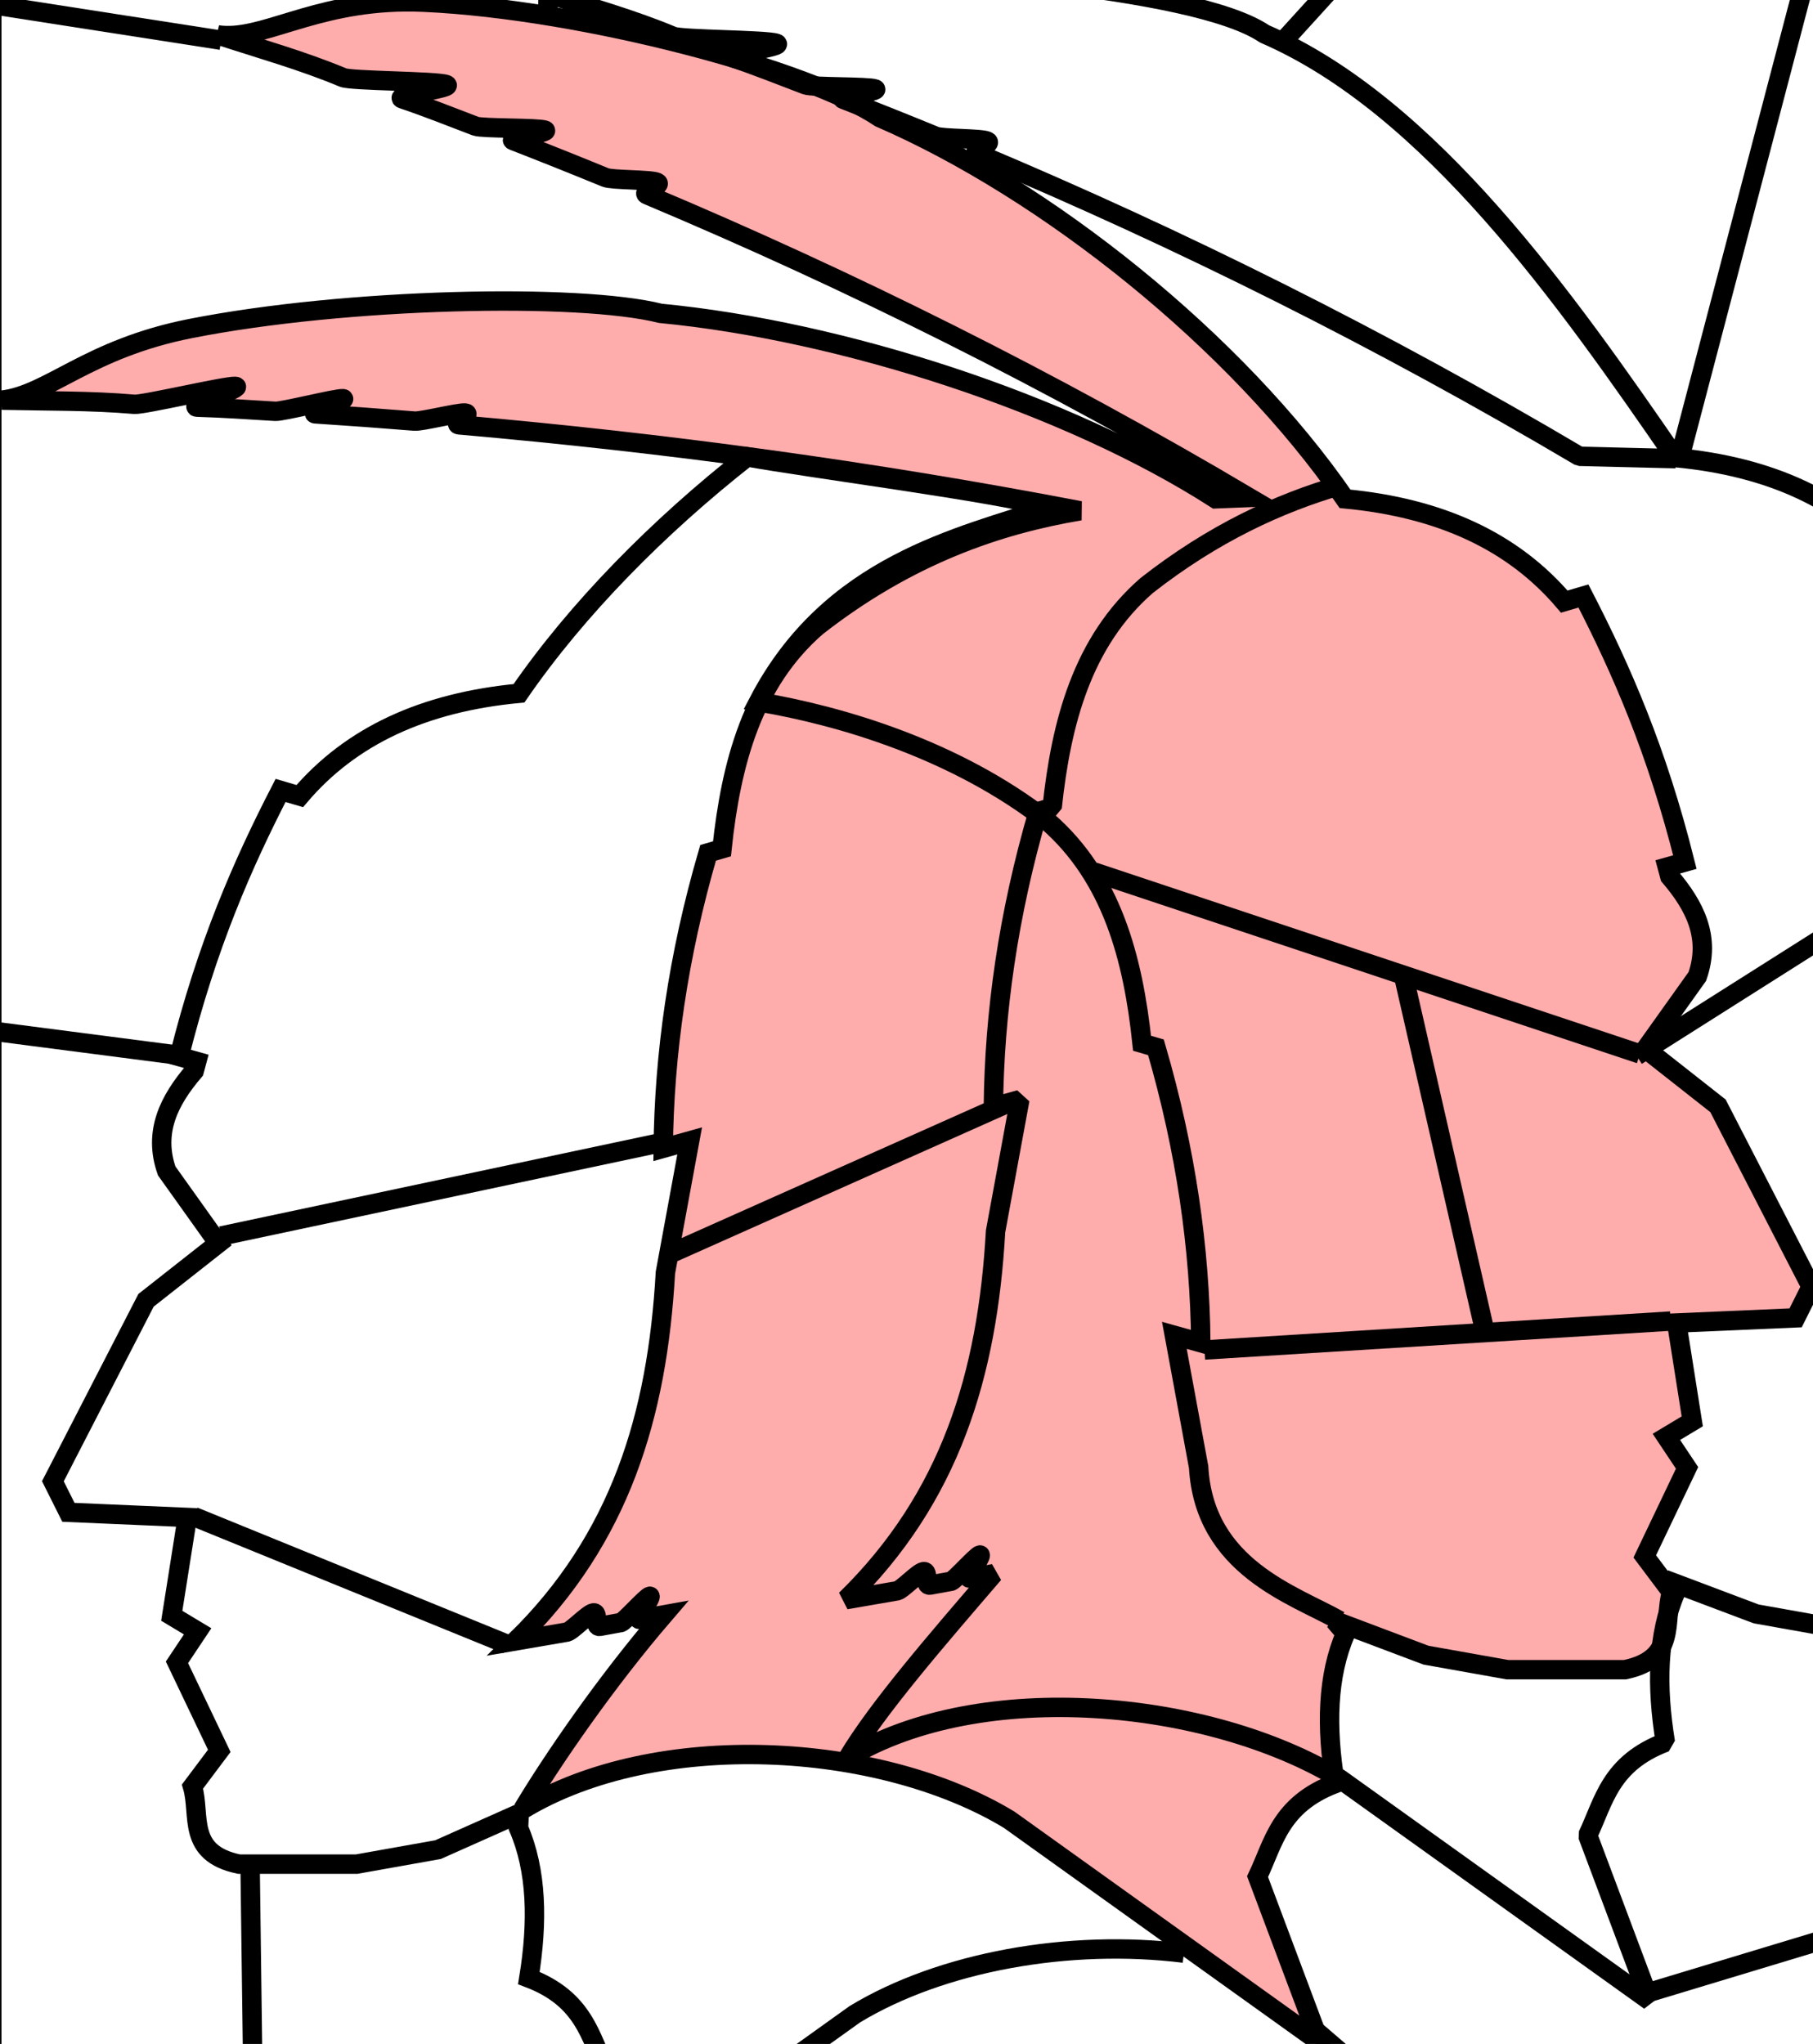 <?xml version="1.0" encoding="UTF-8"?>
<svg version="1.0" viewBox="0 0 264.88 298.67" xmlns="http://www.w3.org/2000/svg">
<path d="m59.159 0.271c-13.62 0.13-20.986 5.784-27.37 4.822 6.148 2.019 12.377 3.747 18.314 6.234 1.231 0.515 13.601 0.502 15.088 1.025 1.464 0.514-7.951 1.578-6.401 2.1 3.609 1.216 7.131 2.629 10.685 3.982 0.975 0.371 9.176 0.213 10.149 0.588 0.848 0.327-5.518 1.183-4.671 1.512 4.518 1.758 9.006 3.551 13.492 5.394 0.995 0.408 6.533 0.292 7.527 0.705 1.037 0.431-2.464 1.396-1.428 1.832 29.756 12.523 58.876 27.03 87.976 44.239-1.56 0.065-3.24 0.121-4.91 0.185-21.78-13.986-54.81-24.579-81.117-27.102-11.889-2.981-45.894-2.268-68.652 2.218-15.01 2.959-20.75 9.708-27.572 10.468 6.47 0.146 12.954 0.054 19.356 0.605 1.327 0.114 13.16-2.683 14.735-2.622 1.55 0.061-7.163 2.994-5.528 3.042 3.807 0.109 7.598 0.378 11.392 0.604 1.039 0.063 8.84-1.913 9.879-1.848 0.906 0.057-4.955 2.159-4.049 2.218 4.833 0.317 9.674 0.67 14.5 1.059 1.07 0.086 6.339-1.266 7.409-1.177 1.118 0.094-1.974 1.633-0.857 1.731 30.049 2.627 60.064 6.688 90.684 12.551-11.94 2.007-25.11 6.462-38.5 16.953-9.4 8.194-12.5 20.031-13.81 32.441l-2.03 0.59c-4.414 15.13-6.416 29.46-6.554 43.17l3.864-1.08-3.545 19.25c-1.182 20.93-6.618 38.91-21.876 53.82 0 0 2.816-0.48 7.477-1.29 0.718-0.13 3.08-2.67 3.881-2.81 0.809-0.14 0.054 2.12 0.941 1.97 0.978-0.18 2.011-0.37 3.075-0.56 0.463-0.08 3.739-3.76 4.217-3.84 0.417-0.08-1.973 3.45-1.546 3.37 1.15-0.2 2.342-0.42 3.562-0.64-8.395 9.77-16.196 21.12-20.565 28.42 19.466-11.76 52.019-10.03 71.059 1.51l45.36 32.49-9.07-24.18c2.38-5 3.24-10.51 11.34-13.6-1.34-8.24-1.18-15.71 1.51-21.93l-1.6-1.87 13.36 5.04 11.9 2.12h17.17c7.73-1.6 5.57-7.15 6.8-11.34l-3.91-5.21 6.18-12.94-3.02-4.53 3.78-2.27-2.27-14.37 17.37-0.75 2.27-4.54-13.61-26.44-10.57-8.32 7.55-10.59c2-5.71-0.36-10.32-4.02-14.61l-0.37-1.38 2.57-0.72c-4.09-16.35-9.31-28.19-14.82-38.884l-2.8 0.823c-7.47-8.793-18.1-13.706-32.03-15.02-15.86-23.035-43.68-45.18-67.96-55.698-10.32-6.979-43.169-15.799-66.585-16.869-0.965-0.045-1.898-0.059-2.806-0.051z" fill="#f00" fill-opacity=".328" fill-rule="evenodd" stroke="#000" stroke-width="2.835"/>
<g fill="none" stroke="#000" stroke-width="2.835">
<path d="m195.9 70.898c-9.086 2.629-18.671 7.061-28.372 14.662-9.4 8.194-12.5 20.031-13.81 32.441l-2.03 0.59c-4.414 15.13-6.416 29.46-6.554 43.17l3.864-1.08-3.545 19.25c-1.182 20.93-6.618 38.91-21.876 53.82 0 0 2.816-0.48 7.477-1.29 0.718-0.13 3.08-2.67 3.881-2.81 0.809-0.14 0.054 2.12 0.941 1.97 0.978-0.18 2.011-0.37 3.075-0.56 0.463-0.08 3.739-3.76 4.217-3.84 0.417-0.08-1.973 3.45-1.546 3.37 1.15-0.2 2.342-0.42 3.562-0.64-8.395 9.77-16.942 19.629-21.311 26.929 19.466-11.76 52.765-8.539 71.805 3.001l45.36 32.49-9.07-24.18c2.38-5 3.24-10.51 11.34-13.6-1.34-8.24-1.18-15.71 1.51-21.93l-1.6-1.87 13.36 5.04 11.9 2.12h17.17c7.73-1.6 5.57-7.15 6.8-11.34l-3.91-5.21 6.18-12.94-3.02-4.53 3.78-2.27-2.27-14.37 17.37-0.75 2.27-4.54-13.61-26.44-10.57-8.32 7.55-10.59c2-5.71-0.36-10.32-4.02-14.61l-0.37-1.38 2.57-0.72c-4.09-16.35-9.31-28.19-14.82-38.884l-2.8 0.823c-7.47-8.793-18.1-13.706-32.03-15.02-15.86-23.035-35.726-51.394-60.006-61.912-10.32-6.979-51.123-9.585-74.539-10.655-0.965-0.044-1.898-0.059-2.806-0.051-13.62 0.13-20.986 5.784-27.37 4.822 6.148 2.019 12.377 3.747 18.314 6.234 1.231 0.515 13.601 0.502 15.088 1.025 1.464 0.514-7.951 1.578-6.401 2.1 3.609 1.216 7.131 2.629 10.685 3.982 0.975 0.371 9.176 0.213 10.149 0.588 0.848 0.327-5.518 1.183-4.671 1.512 4.518 1.758 9.006 3.551 13.492 5.394 0.995 0.408 6.533 0.292 7.527 0.705 1.037 0.431-2.464 1.396-1.428 1.832 29.756 12.523 58.876 27.03 87.976 44.239l14.069 0.345" stroke-linejoin="bevel"/>
<path d="m172.97 285.4c-16.787-2.081-35.417 1.256-48.075 8.927l-45.36 32.49 9.07-24.18c-2.38-5-3.24-10.51-11.34-13.6 1.34-8.24 1.18-15.71-1.51-21.93l0.109-2.119-11.869 5.289-11.9 2.12h-17.17c-7.73-1.6-5.57-7.15-6.8-11.34l3.91-5.21-6.18-12.94 3.02-4.53-3.78-2.27 2.27-14.37-17.37-0.75-2.27-4.54 13.61-26.44 10.57-8.32-7.55-10.59c-2-5.71 0.36-10.32 4.02-14.61l0.37-1.38-2.57-0.72c4.09-16.35 9.31-28.19 14.82-38.884l2.8 0.823c7.47-8.793 18.1-13.706 32.03-15.02 8.48-12.317 20.381-24.38 33.331-34.546 8.514 1.576 36.706 5.213 44.155 7.379-13.097 4.381-32.028 8.302-42.494 28.417 11.94 2.007 28.838 6.959 42.228 17.45 9.4 8.194 12.5 20.031 13.81 32.441l2.03 0.59c4.414 15.13 6.416 29.46 6.554 43.17l-3.864-1.08 3.545 19.25c0.828 14.657 13.932 18.671 20.596 22.44"/>
<rect x="-1.197" y="-40.697" width="316.61" height="370.46" color="#000000" stroke-linecap="round" stroke-linejoin="bevel"/>
<path transform="translate(0 -3.961e-6)" d="m80.034 2.147 0.497-42.502"/>
<path transform="translate(0 -3.961e-6)" d="m32.312 5.876-33.555-5.22"/>
<path transform="translate(0 -3.961e-6)" d="m26.595 154.26-26.844-3.48"/>
<path transform="translate(0 -3.961e-6)" d="m36.537 272.32 0.746 56.918"/>
<path transform="translate(0 -3.961e-6)" d="m192.13 296.68 37.531 32.312"/>
<path transform="translate(0 -3.961e-6)" d="m239.85 291.46 74.814-22.618"/>
<path transform="translate(0 -3.961e-6)" d="m187.16 6.373 42.254-46.479"/>
<path transform="translate(0 -3.961e-6)" d="m245.57 66.274 27.838-106.13"/>
<path transform="translate(0 -3.961e-6)" d="m275.4 79.944 39.52-81.774"/>
<path transform="translate(0 -3.961e-6)" d="m239.6 154.01-79.785-26.595"/>
<path transform="translate(0 -3.961e-6)" d="m244.08 193.04-68.103 4.225"/>
<path transform="translate(0 -3.961e-6)" d="m239.11 154.26 52.196-33.057"/>
<path transform="translate(0 -3.961e-6)" d="m265.95 187.57 26.844-0.249"/>
<path transform="translate(0 -3.961e-6)" d="m32.312 180.61 64.375-13.67"/>
<path transform="translate(0 -3.961e-6)" d="m28.335 221.62 45.734 18.641"/>
<path transform="translate(0 -3.961e-6)" d="m98.178 183.09 48.468-21.624"/>
<path transform="translate(0 -3.961e-6)" d="m205.06 142.58 11.93 52.196"/>
</g>
</svg>
